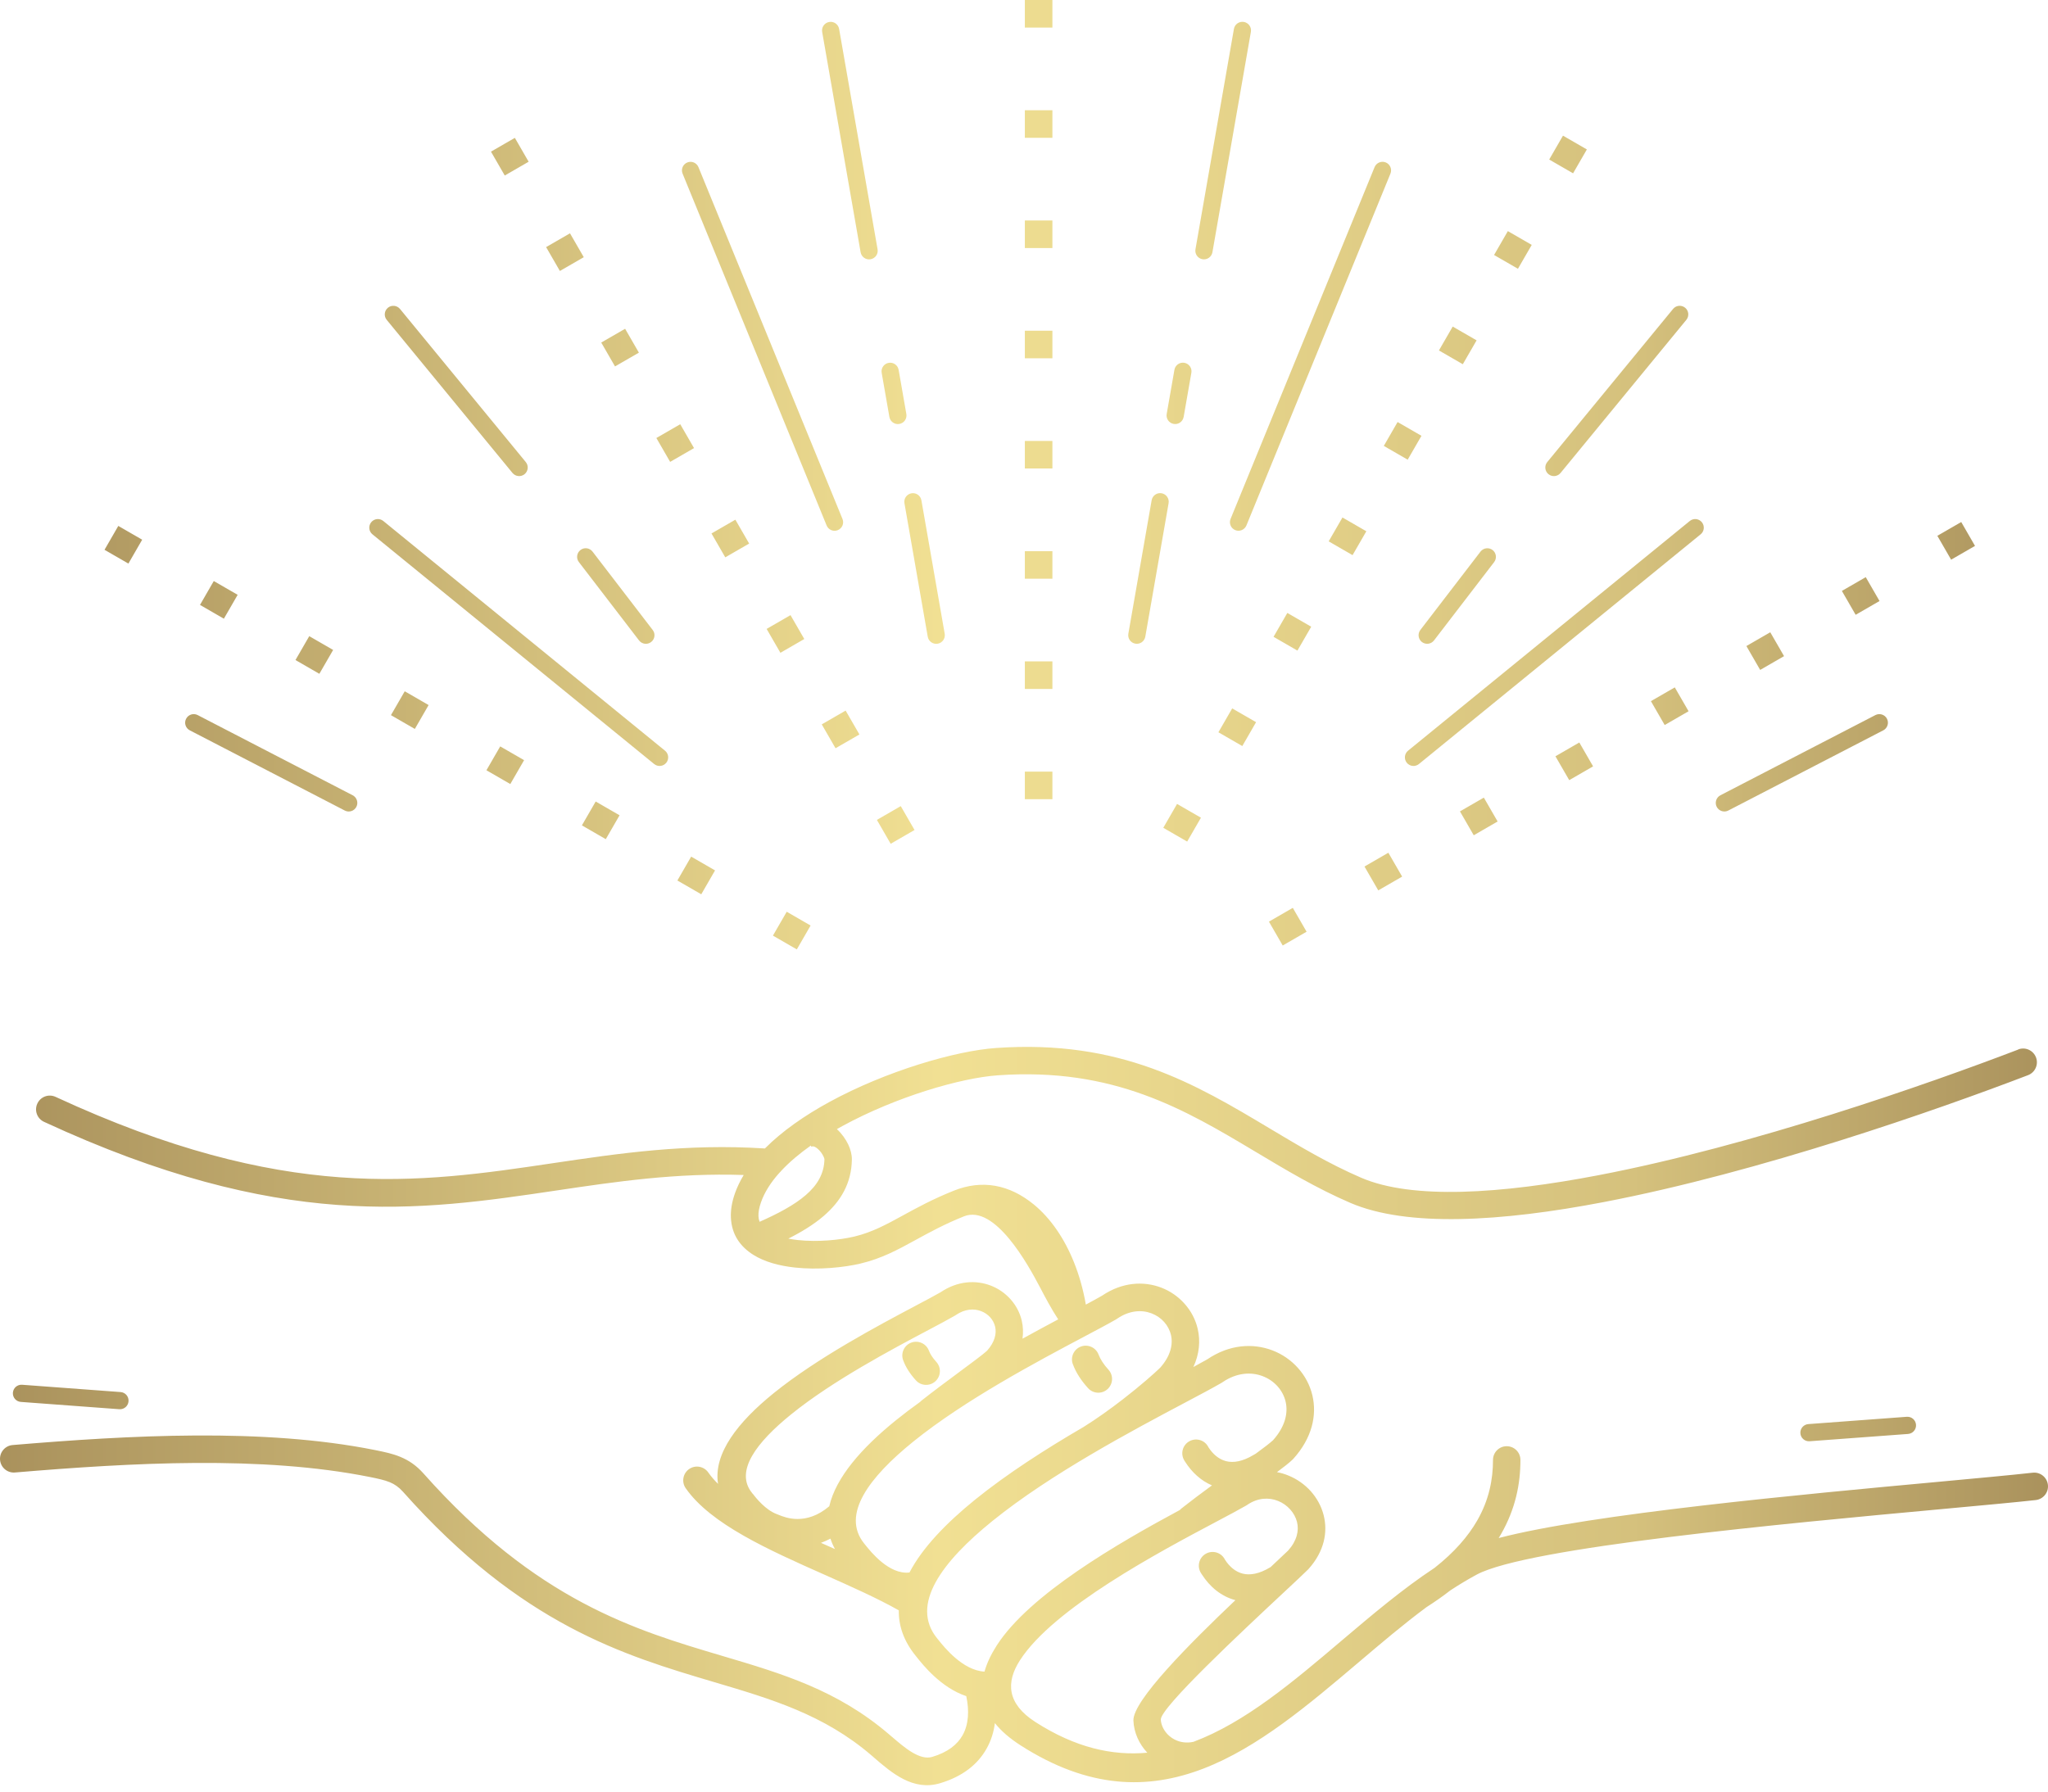 <?xml version="1.0" encoding="UTF-8"?> <svg xmlns="http://www.w3.org/2000/svg" xmlns:xlink="http://www.w3.org/1999/xlink" width="200px" height="175px" viewBox="0 0 200 175" version="1.1"><!-- Generator: Sketch 63.1 (92452) - https://sketch.com --><title>Shape</title><desc>Created with Sketch.</desc><defs><linearGradient x1="-0.001%" y1="50%" x2="99.999%" y2="50%" id="linearGradient-1"><stop stop-color="#A9915C" offset="0%"></stop><stop stop-color="#F1E093" offset="45.867%"></stop><stop stop-color="#D5C17D" offset="79.453%"></stop><stop stop-color="#A9915C" offset="100%"></stop></linearGradient></defs><g id="COACHING-DE-VIE" stroke="none" stroke-width="1" fill="none" fill-rule="evenodd"><g id="Desktop-Copy-3" transform="translate(-904, -787)" fill="url(#linearGradient-1)" fill-rule="nonzero"><path d="M1101.091,889.507 C1101.785,889.241 1102.562,889.591 1102.828,890.285 C1103.093,890.978 1102.744,891.755 1102.05,892.021 C1093.15,895.426 1075.872,901.493 1060.615,904.417 C1050.615,906.335 1041.429,906.893 1035.86,904.491 C1032.569,903.071 1029.612,901.301 1026.654,899.531 C1019.722,895.386 1012.791,891.24 1001.451,892.034 C997.824,892.287 991.501,894.131 986.259,896.994 C986.08,897.092 985.902,897.189 985.727,897.29 C986.201,897.728 986.585,898.266 986.834,898.788 C987.066,899.279 987.197,899.794 987.191,900.255 C987.157,902.566 986.124,904.326 984.425,905.786 C983.469,906.607 982.302,907.324 980.986,907.987 C981.282,908.044 981.588,908.088 981.901,908.125 C983.856,908.337 986.003,908.125 987.43,907.785 C989.169,907.368 990.559,906.607 992.174,905.723 C993.55,904.969 995.075,904.134 997.137,903.307 C999.913,902.193 1002.585,902.704 1004.967,904.659 C1006.582,905.985 1007.938,907.947 1008.881,910.302 C1009.392,911.574 1009.786,912.964 1010.038,914.431 C1010.674,914.091 1011.209,913.798 1011.623,913.559 C1013.588,912.23 1015.681,912.116 1017.4,912.772 C1018.279,913.105 1019.059,913.65 1019.675,914.34 C1020.298,915.033 1020.749,915.874 1020.964,916.803 C1021.233,917.964 1021.135,919.249 1020.54,920.528 C1021.072,920.242 1021.529,919.99 1021.903,919.774 C1024.066,918.307 1026.371,918.183 1028.259,918.903 C1029.221,919.269 1030.079,919.865 1030.756,920.622 C1031.439,921.383 1031.933,922.305 1032.169,923.324 C1032.61,925.229 1032.152,927.439 1030.308,929.489 C1030.271,929.529 1030.231,929.569 1030.19,929.606 C1029.884,929.896 1029.366,930.306 1028.703,930.797 C1029.083,930.868 1029.45,930.976 1029.803,931.121 C1030.648,931.46 1031.398,931.989 1031.994,932.648 C1032.596,933.318 1033.044,934.129 1033.266,935.014 C1033.68,936.662 1033.326,938.543 1031.785,940.259 C1031.752,940.296 1031.715,940.334 1031.678,940.367 C1031.207,940.828 1030.429,941.558 1029.45,942.47 C1025.264,946.38 1017.313,953.806 1017.36,954.967 C1017.37,955.199 1017.431,955.442 1017.535,955.681 C1017.727,956.115 1018.057,956.508 1018.484,956.784 C1018.915,957.064 1019.446,957.228 1020.039,957.205 C1020.203,957.198 1020.372,957.178 1020.55,957.138 C1025.591,955.25 1030.278,951.276 1034.962,947.302 C1037.967,944.755 1040.968,942.208 1044.101,940.142 C1046.042,938.611 1047.371,937.063 1048.253,935.532 C1049.414,933.516 1049.801,931.507 1049.801,929.603 C1049.801,928.863 1050.4,928.264 1051.14,928.264 C1051.88,928.264 1052.479,928.863 1052.479,929.603 C1052.483,931.928 1052.001,934.388 1050.575,936.868 C1050.504,936.989 1050.433,937.113 1050.356,937.234 C1059.377,934.872 1080.101,932.961 1093.285,931.743 C1097.134,931.386 1100.321,931.094 1102.508,930.851 C1103.245,930.771 1103.908,931.302 1103.992,932.039 C1104.073,932.776 1103.541,933.439 1102.804,933.523 C1100.869,933.738 1097.541,934.045 1093.527,934.415 C1078.382,935.811 1053.152,938.14 1048.209,940.805 C1047.344,941.272 1046.483,941.79 1045.628,942.352 C1044.925,942.901 1044.155,943.443 1043.31,943.981 C1041.086,945.63 1038.892,947.494 1036.695,949.358 C1026.852,957.706 1017.014,966.055 1003.655,957.477 C1002.575,956.784 1001.754,956.061 1001.158,955.311 C1001.044,956.182 1000.788,957.016 1000.357,957.784 C999.516,959.298 998.056,960.509 995.808,961.182 C993.173,961.97 991.104,960.19 989.331,958.662 L989.334,958.659 L989.082,958.443 C984.448,954.476 979.344,952.965 973.758,951.31 C964.919,948.688 954.925,945.727 943.36,932.719 C942.943,932.251 942.529,931.972 942.071,931.783 C941.536,931.561 940.89,931.427 940.123,931.272 C934.854,930.215 929.029,929.865 923.114,929.899 C917.212,929.933 911.152,930.353 905.455,930.831 C904.715,930.892 904.065,930.34 904.005,929.6 C903.944,928.859 904.496,928.21 905.236,928.149 C910.923,927.672 917.013,927.251 923.104,927.217 C929.18,927.184 935.183,927.547 940.648,928.644 C941.563,928.829 942.34,928.991 943.091,929.303 C943.922,929.647 944.655,930.135 945.365,930.935 C956.426,943.379 966.026,946.222 974.512,948.739 C980.39,950.482 985.757,952.07 990.825,956.411 L991.081,956.633 L991.084,956.63 C992.342,957.713 993.813,958.978 995.038,958.611 C996.548,958.161 997.497,957.407 998.009,956.485 C998.601,955.422 998.662,954.076 998.362,952.676 C995.899,951.851 994.143,949.641 993.51,948.847 C993.412,948.722 993.5,948.83 993.419,948.732 C992.251,947.292 991.75,945.805 991.774,944.297 C989.674,943.11 987.117,941.972 984.529,940.821 C979.034,938.379 973.412,935.878 970.962,932.366 C970.538,931.756 970.689,930.919 971.298,930.495 C971.908,930.071 972.745,930.222 973.169,930.831 C973.435,931.211 973.755,931.581 974.122,931.942 C973.651,928.974 976.06,925.912 979.552,923.085 C983.819,919.633 989.718,916.507 993.392,914.555 C994.429,914.007 995.287,913.553 995.852,913.226 C997.514,912.106 999.287,912.015 1000.744,912.57 C1001.491,912.856 1002.154,913.317 1002.683,913.906 C1003.214,914.498 1003.598,915.218 1003.783,916.009 C1003.911,916.567 1003.941,917.156 1003.854,917.762 C1005.092,917.076 1006.269,916.446 1007.34,915.874 C1006.656,914.824 1006.088,913.748 1005.523,912.671 C1004.399,910.538 1001.152,904.602 998.13,905.813 C996.235,906.574 994.775,907.375 993.459,908.095 C991.666,909.077 990.125,909.922 988.042,910.42 C986.387,910.814 983.89,911.059 981.612,910.81 C980.114,910.645 978.684,910.268 977.581,909.579 C976.295,908.774 975.451,907.6 975.377,905.938 C975.343,905.218 975.468,904.424 975.777,903.549 C975.992,902.943 976.278,902.351 976.628,901.772 C970.006,901.553 964.172,902.418 958.337,903.286 C944.881,905.285 931.421,907.284 908.301,896.58 C907.629,896.271 907.332,895.473 907.645,894.797 C907.955,894.124 908.752,893.828 909.429,894.141 C931.822,904.504 944.888,902.566 957.95,900.625 C964.478,899.656 971.006,898.687 978.698,899.181 C980.384,897.485 982.574,895.964 984.973,894.652 C990.549,891.604 997.339,889.638 1001.269,889.366 C1013.437,888.515 1020.732,892.879 1028.027,897.243 C1030.89,898.956 1033.75,900.668 1036.917,902.035 C1041.927,904.198 1050.575,903.619 1060.104,901.792 C1075.152,898.909 1092.265,892.896 1101.088,889.521 L1101.091,889.507 Z M915.775,922.974 C916.239,923.008 916.586,923.408 916.552,923.873 C916.518,924.337 916.118,924.684 915.654,924.65 L906.037,923.937 C905.573,923.903 905.226,923.502 905.26,923.038 C905.293,922.574 905.694,922.227 906.158,922.261 L915.775,922.974 Z M1087.144,856.848 C1087.555,856.636 1088.063,856.797 1088.275,857.208 C1088.487,857.618 1088.325,858.127 1087.915,858.338 L1072.779,866.172 C1072.369,866.384 1071.861,866.222 1071.649,865.812 C1071.437,865.401 1071.598,864.893 1072.009,864.681 L1087.144,856.848 Z M1069.017,837.89 C1069.378,837.597 1069.906,837.651 1070.199,838.011 C1070.491,838.371 1070.437,838.9 1070.077,839.192 L1042.566,861.629 C1042.206,861.922 1041.678,861.868 1041.385,861.508 C1041.092,861.148 1041.146,860.62 1041.506,860.327 L1069.017,837.89 Z M1048.579,840.882 C1048.862,840.515 1049.387,840.444 1049.757,840.723 C1050.124,841.006 1050.194,841.531 1049.915,841.901 L1044.04,849.556 C1043.757,849.923 1043.233,849.994 1042.862,849.714 C1042.496,849.432 1042.425,848.907 1042.704,848.537 L1048.579,840.882 Z M1067.386,817.176 C1067.678,816.819 1068.207,816.766 1068.567,817.062 C1068.923,817.354 1068.977,817.883 1068.681,818.243 L1056.396,833.2 C1056.103,833.556 1055.575,833.61 1055.215,833.314 C1054.858,833.021 1054.804,832.493 1055.1,832.133 L1067.386,817.176 Z M1038.236,803.326 C1038.411,802.899 1038.899,802.694 1039.326,802.865 C1039.753,803.04 1039.959,803.528 1039.787,803.956 L1025.722,838.321 C1025.547,838.748 1025.059,838.954 1024.632,838.782 C1024.204,838.607 1023.999,838.119 1024.171,837.692 L1038.236,803.326 Z M1024.5,789.826 C1024.581,789.369 1025.015,789.063 1025.473,789.143 C1025.93,789.224 1026.237,789.658 1026.156,790.116 L1022.401,811.638 C1022.32,812.095 1021.886,812.401 1021.428,812.321 C1020.971,812.24 1020.664,811.806 1020.745,811.348 L1024.5,789.826 Z M1018.689,823.122 C1018.77,822.664 1019.204,822.358 1019.662,822.439 C1020.119,822.52 1020.425,822.954 1020.345,823.411 L1019.591,827.725 C1019.51,828.183 1019.076,828.489 1018.619,828.408 C1018.161,828.327 1017.855,827.893 1017.935,827.436 L1018.689,823.122 Z M1016.465,835.865 C1016.546,835.407 1016.98,835.101 1017.437,835.181 C1017.895,835.262 1018.201,835.696 1018.121,836.154 L1015.846,849.189 C1015.765,849.647 1015.331,849.953 1014.873,849.872 C1014.416,849.792 1014.11,849.358 1014.19,848.9 L1016.465,835.865 Z M922.535,858.338 C922.124,858.127 921.959,857.618 922.175,857.208 C922.387,856.797 922.895,856.633 923.305,856.848 L938.441,864.681 C938.851,864.893 939.016,865.401 938.801,865.812 C938.589,866.222 938.081,866.387 937.67,866.172 L922.535,858.338 Z M940.372,839.192 C940.012,838.9 939.958,838.371 940.251,838.011 C940.544,837.651 941.072,837.597 941.432,837.89 L968.943,860.327 C969.303,860.62 969.357,861.148 969.064,861.508 C968.771,861.868 968.243,861.922 967.883,861.629 L940.372,839.192 Z M960.531,841.901 C960.248,841.534 960.319,841.006 960.689,840.723 C961.056,840.441 961.584,840.511 961.867,840.882 L967.742,848.537 C968.024,848.903 967.954,849.432 967.584,849.714 C967.217,849.997 966.689,849.926 966.406,849.556 L960.531,841.901 Z M941.765,818.243 C941.472,817.886 941.523,817.358 941.879,817.062 C942.236,816.769 942.764,816.819 943.061,817.176 L955.346,832.133 C955.638,832.49 955.588,833.018 955.231,833.314 C954.875,833.607 954.346,833.556 954.05,833.2 L941.765,818.243 Z M970.659,803.959 C970.484,803.532 970.689,803.044 971.12,802.869 C971.547,802.694 972.035,802.899 972.21,803.33 L986.275,837.695 C986.45,838.122 986.245,838.61 985.814,838.785 C985.387,838.96 984.899,838.755 984.724,838.324 L970.659,803.959 Z M984.29,790.119 C984.209,789.662 984.516,789.228 984.973,789.147 C985.431,789.066 985.865,789.372 985.946,789.83 L989.701,811.352 C989.782,811.809 989.475,812.243 989.018,812.324 C988.56,812.405 988.126,812.099 988.045,811.641 L984.29,790.119 Z M990.101,823.415 C990.021,822.957 990.327,822.523 990.784,822.442 C991.242,822.361 991.676,822.668 991.757,823.125 L992.511,827.439 C992.591,827.897 992.285,828.331 991.828,828.411 C991.37,828.492 990.936,828.186 990.855,827.728 L990.101,823.415 Z M992.326,836.157 C992.245,835.7 992.551,835.266 993.009,835.185 C993.466,835.104 993.9,835.41 993.981,835.868 L996.256,848.903 C996.336,849.361 996.03,849.795 995.573,849.876 C995.115,849.957 994.681,849.65 994.6,849.193 L992.326,836.157 Z M1018.948,865.526 L1021.28,866.872 L1019.934,869.204 L1017.602,867.858 L1018.948,865.526 Z M1056.635,800.251 L1058.967,801.597 L1057.621,803.929 L1055.289,802.583 L1056.635,800.251 Z M1051.251,809.575 L1053.583,810.921 L1052.237,813.253 L1049.905,811.907 L1051.251,809.575 Z M1045.867,818.899 L1048.199,820.245 L1046.853,822.577 L1044.521,821.231 L1045.867,818.899 Z M1040.483,828.223 L1042.815,829.569 L1041.469,831.901 L1039.138,830.555 L1040.483,828.223 Z M1035.1,837.547 L1037.432,838.893 L1036.086,841.225 L1033.754,839.879 L1035.1,837.547 Z M1029.716,846.871 L1032.048,848.217 L1030.702,850.549 L1028.37,849.203 L1029.716,846.871 Z M1024.332,856.195 L1026.664,857.541 L1025.318,859.873 L1022.986,858.527 L1024.332,856.195 Z M1030.251,875.678 L1031.597,878.009 L1029.265,879.355 L1027.919,877.024 L1030.251,875.678 Z M1095.526,837.991 L1096.872,840.323 L1094.54,841.669 L1093.194,839.337 L1095.526,837.991 Z M1086.202,843.375 L1087.548,845.707 L1085.216,847.053 L1083.87,844.721 L1086.202,843.375 Z M1076.878,848.759 L1078.224,851.091 L1075.892,852.437 L1074.546,850.105 L1076.878,848.759 Z M1067.554,854.143 L1068.9,856.474 L1066.568,857.82 L1065.222,855.488 L1067.554,854.143 Z M1058.23,859.526 L1059.576,861.858 L1057.244,863.204 L1055.898,860.872 L1058.23,859.526 Z M1048.906,864.91 L1050.252,867.242 L1047.92,868.588 L1046.574,866.256 L1048.906,864.91 Z M1039.582,870.294 L1040.928,872.626 L1038.596,873.972 L1037.25,871.64 L1039.582,870.294 Z M979.482,878.39 L980.828,876.058 L983.16,877.404 L981.814,879.736 L979.482,878.39 Z M914.207,840.703 L915.553,838.371 L917.885,839.717 L916.539,842.049 L914.207,840.703 Z M923.531,846.087 L924.877,843.755 L927.209,845.101 L925.863,847.433 L923.531,846.087 Z M932.855,851.471 L934.201,849.139 L936.533,850.485 L935.187,852.817 L932.855,851.471 Z M942.179,856.855 L943.525,854.523 L945.857,855.869 L944.511,858.201 L942.179,856.855 Z M951.503,862.238 L952.849,859.907 L955.181,861.252 L953.835,863.584 L951.503,862.238 Z M960.827,867.622 L962.173,865.29 L964.505,866.636 L963.159,868.968 L960.827,867.622 Z M970.151,873.006 L971.497,870.674 L973.829,872.02 L972.483,874.352 L970.151,873.006 Z M989.634,867.087 L991.965,865.741 L993.311,868.073 L990.98,869.419 L989.634,867.087 Z M951.947,801.812 L954.279,800.466 L955.625,802.798 L953.293,804.144 L951.947,801.812 Z M957.331,811.136 L959.663,809.79 L961.009,812.122 L958.677,813.468 L957.331,811.136 Z M962.715,820.46 L965.047,819.114 L966.392,821.446 L964.061,822.792 L962.715,820.46 Z M968.098,829.784 L970.43,828.438 L971.776,830.77 L969.444,832.116 L968.098,829.784 Z M973.482,839.108 L975.814,837.762 L977.16,840.094 L974.828,841.44 L973.482,839.108 Z M978.866,848.432 L981.198,847.086 L982.544,849.418 L980.212,850.764 L978.866,848.432 Z M984.25,857.756 L986.582,856.41 L987.928,858.742 L985.596,860.088 L984.25,857.756 Z M1004.082,862.373 L1006.774,862.373 L1006.774,865.065 L1004.082,865.065 L1004.082,862.373 Z M1004.082,787 L1006.774,787 L1006.774,789.692 L1004.082,789.692 L1004.082,787 Z M1004.082,797.768 L1006.774,797.768 L1006.774,800.459 L1004.082,800.459 L1004.082,797.768 Z M1004.082,808.535 L1006.774,808.535 L1006.774,811.227 L1004.082,811.227 L1004.082,808.535 Z M1004.082,819.303 L1006.774,819.303 L1006.774,821.995 L1004.082,821.995 L1004.082,819.303 Z M1004.082,830.07 L1006.774,830.07 L1006.774,832.762 L1004.082,832.762 L1004.082,830.07 Z M1004.082,840.838 L1006.774,840.838 L1006.774,843.53 L1004.082,843.53 L1004.082,840.838 Z M1004.082,851.605 L1006.774,851.605 L1006.774,854.297 L1004.082,854.297 L1004.082,851.605 Z M1080.717,927.779 C1080.253,927.813 1079.852,927.463 1079.819,927.002 C1079.785,926.538 1080.135,926.137 1080.596,926.103 L1090.213,925.39 C1090.677,925.356 1091.078,925.706 1091.111,926.167 C1091.145,926.632 1090.795,927.032 1090.334,927.066 L1080.717,927.779 Z M983.183,898.895 C982.09,899.669 981.11,900.49 980.31,901.345 C980.252,901.422 980.188,901.49 980.118,901.553 C979.29,902.472 978.671,903.434 978.321,904.424 C978.129,904.965 978.052,905.423 978.069,905.803 C978.079,905.998 978.116,906.177 978.18,906.342 C979.983,905.544 981.548,904.716 982.682,903.741 C983.806,902.775 984.492,901.644 984.512,900.218 C984.512,900.181 984.475,900.08 984.408,899.938 C984.283,899.679 984.092,899.413 983.856,899.215 C983.688,899.07 983.516,898.973 983.378,898.973 C983.341,898.973 983.294,898.983 983.237,899.013 L983.18,898.895 L983.183,898.895 Z M992.201,919.872 C991.942,919.179 992.295,918.405 992.988,918.146 C993.682,917.886 994.455,918.24 994.715,918.933 C994.772,919.088 994.859,919.256 994.977,919.441 C995.098,919.626 995.25,919.821 995.435,920.027 C995.933,920.575 995.896,921.426 995.344,921.924 C994.795,922.422 993.944,922.385 993.446,921.833 C993.16,921.521 992.918,921.204 992.716,920.891 C992.5,920.555 992.329,920.215 992.201,919.868 L992.201,919.872 Z M1008.77,920.255 C1008.51,919.562 1008.864,918.788 1009.557,918.529 C1010.25,918.27 1011.024,918.623 1011.283,919.317 C1011.364,919.532 1011.482,919.764 1011.643,920.013 C1011.801,920.262 1012.003,920.521 1012.249,920.79 C1012.747,921.339 1012.71,922.19 1012.158,922.688 C1011.61,923.186 1010.758,923.149 1010.26,922.597 C1009.914,922.217 1009.624,921.84 1009.382,921.463 C1009.123,921.063 1008.921,920.656 1008.77,920.249 L1008.77,920.255 Z M1019.652,929.647 C1019.268,929.011 1019.473,928.183 1020.109,927.803 C1020.745,927.419 1021.573,927.624 1021.953,928.26 C1022.027,928.385 1021.97,928.294 1022.007,928.358 C1022.441,929.038 1023.027,929.542 1023.73,929.724 C1024.453,929.909 1025.355,929.758 1026.418,929.115 C1026.56,929.031 1026.529,929.051 1026.57,929.028 C1026.597,929.011 1026.624,928.994 1026.654,928.977 C1027.438,928.402 1028.037,927.944 1028.323,927.675 C1029.497,926.363 1029.807,925.03 1029.551,923.923 C1029.42,923.354 1029.14,922.84 1028.76,922.412 C1028.373,921.982 1027.875,921.635 1027.303,921.42 C1026.169,920.986 1024.759,921.08 1023.403,922.002 C1023.363,922.032 1023.323,922.059 1023.279,922.082 C1022.431,922.574 1021.196,923.23 1019.695,924.024 C1014.672,926.686 1006.609,930.959 1000.919,935.565 C995.99,939.553 992.85,943.739 995.512,947.026 C995.65,947.194 995.6,947.134 995.623,947.161 C996.195,947.878 998.019,950.172 1000.142,950.28 C1000.378,949.439 1000.785,948.591 1001.333,947.733 C1004.547,942.726 1013.204,937.732 1019.211,934.499 C1019.261,934.445 1019.315,934.391 1019.376,934.344 C1020.318,933.6 1021.341,932.833 1022.357,932.09 C1021.28,931.632 1020.399,930.818 1019.746,929.798 C1019.655,929.653 1019.672,929.69 1019.648,929.65 L1019.652,929.647 Z M984.172,937.702 C984.627,937.907 985.084,938.109 985.539,938.311 C985.357,937.975 985.209,937.632 985.098,937.292 C984.781,937.457 984.472,937.595 984.172,937.702 Z M984.983,934.129 C985.633,931.299 988.153,928.432 991.484,925.737 C992.238,925.128 993.035,924.522 993.86,923.933 C993.907,923.879 993.961,923.829 994.021,923.785 C995.182,922.87 996.454,921.928 997.588,921.086 C998.897,920.117 1000.018,919.286 1000.394,918.936 C1001.138,918.102 1001.34,917.271 1001.182,916.591 C1001.101,916.248 1000.933,915.935 1000.701,915.676 C1000.465,915.413 1000.156,915.201 999.806,915.067 C999.102,914.798 998.227,914.858 997.369,915.434 C997.329,915.464 997.289,915.491 997.245,915.514 C996.629,915.871 995.744,916.342 994.664,916.914 C991.074,918.815 985.316,921.87 981.265,925.148 C977.897,927.873 975.72,930.7 977.443,932.83 L977.523,932.931 L977.523,932.931 C977.517,932.924 977.513,932.917 977.523,932.931 C977.853,933.345 978.762,934.489 979.852,934.893 L980.054,934.973 C980.683,935.232 982.705,936.06 984.983,934.129 Z M977.523,932.931 C977.713,933.089 977.587,933.036 977.523,932.931 L977.523,932.931 Z M1009.772,926.413 C1011.105,925.582 1012.431,924.626 1013.605,923.721 C1015.361,922.365 1016.744,921.137 1017.293,920.602 C1018.302,919.475 1018.568,918.341 1018.353,917.402 C1018.242,916.924 1018.006,916.487 1017.686,916.127 C1017.36,915.76 1016.936,915.471 1016.452,915.285 C1015.489,914.919 1014.291,914.999 1013.134,915.783 C1013.093,915.814 1013.053,915.841 1013.009,915.864 C1012.256,916.302 1011.159,916.884 1009.823,917.59 C1005.368,919.953 998.221,923.741 993.18,927.82 C988.88,931.299 986.127,934.936 988.385,937.759 L988.5,937.901 C989.035,938.57 990.832,940.832 992.817,940.599 C994.075,938.187 996.39,935.781 999.23,933.479 C1002.366,930.942 1006.148,928.523 1009.772,926.41 L1009.772,926.413 Z M1021.267,940.63 C1020.883,939.994 1021.088,939.166 1021.724,938.786 C1022.36,938.402 1023.188,938.607 1023.568,939.243 C1023.642,939.368 1023.585,939.277 1023.622,939.341 C1024.056,940.021 1024.642,940.525 1025.345,940.707 C1026.068,940.892 1026.97,940.741 1028.033,940.098 L1028.087,940.068 C1028.844,939.358 1029.447,938.792 1029.797,938.453 C1030.658,937.49 1030.87,936.501 1030.661,935.663 C1030.547,935.212 1030.315,934.795 1029.999,934.442 C1029.672,934.078 1029.265,933.789 1028.807,933.607 C1027.919,933.25 1026.839,933.294 1025.829,933.974 C1025.789,934.004 1025.749,934.031 1025.705,934.055 C1025.019,934.452 1024.023,934.98 1022.811,935.623 C1017.215,938.591 1006.882,944.069 1003.598,949.183 C1002.232,951.31 1002.316,953.409 1005.115,955.206 C1009.015,957.71 1012.626,958.517 1016.041,958.201 C1015.637,957.77 1015.311,957.279 1015.082,956.757 C1014.847,956.222 1014.709,955.65 1014.685,955.065 C1014.608,953.14 1020.139,947.581 1024.645,943.301 C1023.259,942.935 1022.148,942.006 1021.364,940.781 C1021.273,940.636 1021.29,940.673 1021.267,940.633 L1021.267,940.63 Z" id="Shape"></path></g></g></svg> 